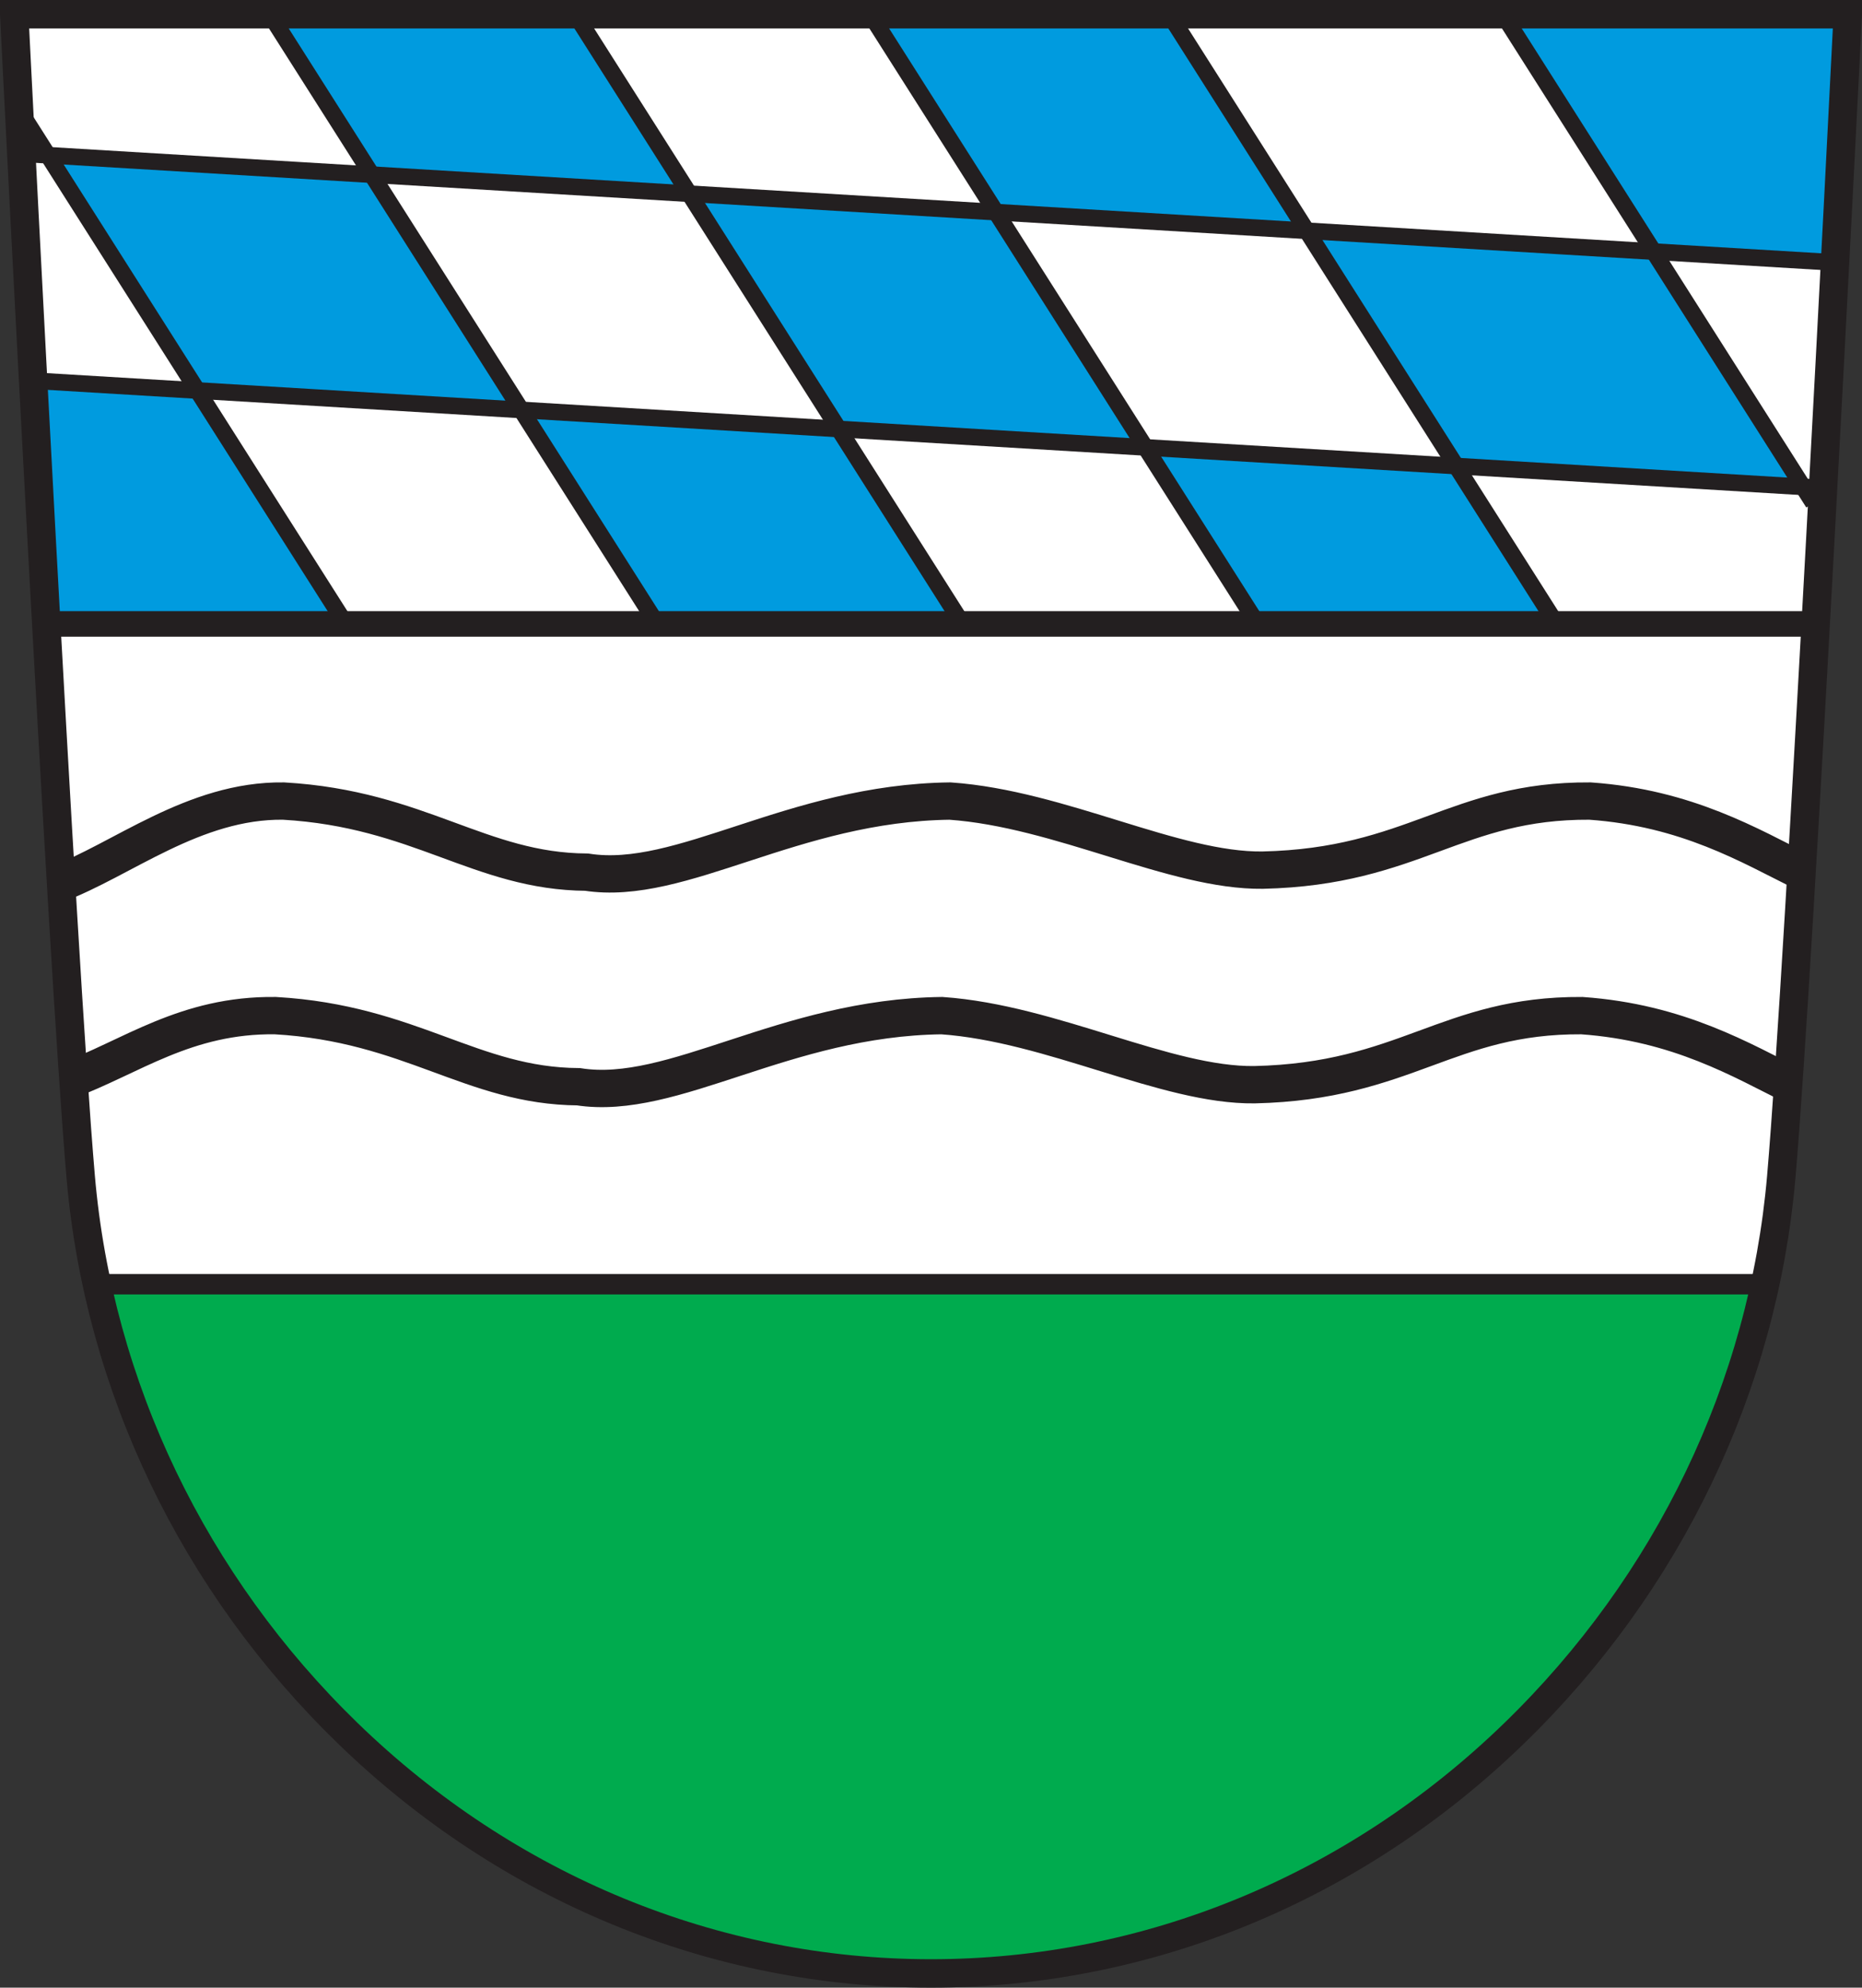 <?xml version="1.0" encoding="UTF-8" standalone="no"?>
<!-- Created with Inkscape (http://www.inkscape.org/) -->
<svg
   xmlns:svg="http://www.w3.org/2000/svg"
   xmlns="http://www.w3.org/2000/svg"
   version="1.0"
   width="209.505"
   height="223.629"
   id="svg3155">
  <rect width="100%" height="100%" fill="#333333" stroke="none"/>
  <defs
     id="defs3157">
    <clipPath
       id="clipPath17">
      <path
         d="M 0,841.89 L 595.276,841.89 L 595.276,0 L 0,0 L 0,841.89 z"
         id="path19" />
    </clipPath>
    <clipPath
       id="clipPath23">
      <path
         d="M 0.03,841.95 L 595.29,841.95 L 595.29,0.03 L 0.03,0.03 L 0.03,841.95 z"
         id="path25" />
    </clipPath>
    <clipPath
       id="clipPath223">
      <path
         d="M 404.161,505.122 L 404.161,338.712 L 559.342,338.712 L 559.342,505.122"
         id="path225" />
    </clipPath>
    <clipPath
       id="clipPath3949">
      <path
         d="M 0.03,841.95 L 595.29,841.95 L 595.29,0.03 L 0.03,0.03 L 0.03,841.95 z"
         id="path3951" />
    </clipPath>
    <clipPath
       id="clipPath3945">
      <path
         d="M 0,841.89 L 595.276,841.89 L 595.276,0 L 0,0 L 0,841.89 z"
         id="path3947" />
    </clipPath>
  </defs>
  <path
     d="M 201.938,2.899 L 1.071,2.899 L 1.344,8.33 C 1.395,9.333 6.41,108.922 8.552,133.709 C 10.585,157.254 21.264,179.491 38.617,196.322 C 56.574,213.737 79.873,223.328 104.223,223.328 C 128.572,223.328 151.87,213.737 169.826,196.322 C 187.181,179.491 197.859,157.254 199.893,133.709 C 202.033,108.922 207.051,9.333 207.102,8.33 L 207.376,2.899 L 201.938,2.899"
     id="path3993"
     style="fill:#ffffff;fill-opacity:1;fill-rule:nonzero;stroke:none;stroke-width:3.2;stroke-miterlimit:4;stroke-dasharray:none;stroke-opacity:1" />
  <path
     d="M 10.633,144.981 L 198.22,145.248 C 190.423,184.475 152.154,225.06 100.686,222.742 C 58.589,220.851 19.096,188.423 10.633,144.981 z"
     id="path3814"
     style="fill:#00ab4e;fill-opacity:1;fill-rule:evenodd;stroke:none;stroke-width:1px;stroke-linecap:butt;stroke-linejoin:miter;stroke-opacity:1" />
  <g
     transform="translate(-320.399,-1.341)"
     id="g3880"
     style="fill:#009bdf;fill-opacity:1;stroke:none">
    <path
       d="M 489.752,3.438 L 506.599,30.125 L 526.726,31.318 L 528.664,3.289 L 489.752,3.438 z"
       id="path3862"
       style="fill:#009bdf;fill-opacity:1;fill-rule:evenodd;stroke:none;stroke-width:1px;stroke-linecap:butt;stroke-linejoin:miter;stroke-opacity:1" />
    <path
       d="M 467.538,27.59 L 506.599,29.976 L 523.595,56.662 L 484.236,54.277 L 467.538,27.59 z"
       id="path3864"
       style="fill:#009bdf;fill-opacity:1;fill-rule:evenodd;stroke:none;stroke-width:1px;stroke-linecap:butt;stroke-linejoin:miter;stroke-opacity:1" />
    <path
       d="M 449.35,52.19 L 462.171,71.893 L 495.716,71.893 L 484.236,54.128 L 449.35,52.19 z"
       id="path3866"
       style="fill:#009bdf;fill-opacity:1;fill-rule:evenodd;stroke:none;stroke-width:1px;stroke-linecap:butt;stroke-linejoin:miter;stroke-opacity:1" />
    <path
       d="M 467.687,27.59 L 432.503,25.652 L 418.489,3.289 L 452.182,3.289 L 467.687,27.59 z"
       id="path3868"
       style="fill:#009bdf;fill-opacity:1;fill-rule:evenodd;stroke:none;stroke-width:1px;stroke-linecap:butt;stroke-linejoin:miter;stroke-opacity:1" />
    <path
       d="M 398.064,23.416 L 432.801,25.503 L 449.648,52.339 L 414.91,49.953 L 398.064,23.416 z"
       id="path3870"
       style="fill:#009bdf;fill-opacity:1;fill-rule:evenodd;stroke:none;stroke-width:1px;stroke-linecap:butt;stroke-linejoin:miter;stroke-opacity:1" />
    <path
       d="M 379.129,47.717 L 394.485,71.893 L 428.776,71.893 L 414.91,49.804 L 379.129,47.717 z"
       id="path3872"
       style="fill:#009bdf;fill-opacity:1;fill-rule:evenodd;stroke:none;stroke-width:1px;stroke-linecap:butt;stroke-linejoin:miter;stroke-opacity:1" />
    <path
       d="M 385.391,3.14 L 398.213,23.565 L 362.283,21.329 L 350.952,3.14 L 385.391,3.14 z"
       id="path3874"
       style="fill:#009bdf;fill-opacity:1;fill-rule:evenodd;stroke:none;stroke-width:1px;stroke-linecap:butt;stroke-linejoin:miter;stroke-opacity:1" />
    <path
       d="M 325.607,19.092 L 362.432,21.329 L 379.279,48.015 L 342.752,45.63 L 325.607,19.092 z"
       id="path3876"
       style="fill:#009bdf;fill-opacity:1;fill-rule:evenodd;stroke:none;stroke-width:1px;stroke-linecap:butt;stroke-linejoin:miter;stroke-opacity:1" />
    <path
       d="M 324.563,44.437 L 326.203,71.893 L 359.301,71.893 L 342.752,45.63 L 324.563,44.437 z"
       id="path3878"
       style="fill:#009bdf;fill-opacity:1;fill-rule:evenodd;stroke:none;stroke-width:1px;stroke-linecap:butt;stroke-linejoin:miter;stroke-opacity:1" />
  </g>
  <path
     d="M 202.466,1.6 L 1.6,1.6 L 1.873,7.031 C 1.923,8.034 6.939,107.623 9.08,132.41 C 11.114,155.955 21.792,178.192 39.146,195.023 C 57.103,212.438 80.402,222.029 104.752,222.029 C 129.1,222.029 152.399,212.438 170.355,195.023 C 187.71,178.192 198.388,155.955 200.422,132.41 C 202.562,107.623 207.58,8.034 207.63,7.031 L 207.905,1.6 L 202.466,1.6"
     id="path329"
     style="fill:none;fill-opacity:1;fill-rule:nonzero;stroke:#231f20;stroke-width:3.2;stroke-miterlimit:4;stroke-dasharray:none;stroke-opacity:1" />
  <path
     d="M 6.375,99.493 C 13.656,96.798 21.796,90 31.898,90.126 C 47.194,91.004 53.994,98.044 66.009,98.126 C 76.692,99.788 89.126,90.354 106.887,90.126 C 119.321,90.998 132.115,98.02 142.067,97.898 C 159.104,97.516 163.791,90.035 178.899,90.126 C 189.827,90.898 196.904,95.159 202.894,98.126"
     id="path3818"
     style="fill:none;fill-rule:evenodd;stroke:#231f20;stroke-width:4.2;stroke-linecap:butt;stroke-linejoin:miter;stroke-miterlimit:4;stroke-dasharray:none;stroke-opacity:1" />
  <path
     d="M 7.458,121.636 C 14.739,118.941 20.879,114.142 30.981,114.268 C 46.277,115.147 53.077,122.186 65.091,122.268 C 75.775,123.931 88.209,114.496 105.97,114.268 C 118.404,115.141 131.198,122.162 141.15,122.04 C 158.187,121.658 162.873,114.177 177.981,114.268 C 188.91,115.04 195.987,119.301 201.976,122.268"
     id="path3822"
     style="fill:none;fill-rule:evenodd;stroke:#231f20;stroke-width:4.2;stroke-linecap:butt;stroke-linejoin:miter;stroke-miterlimit:4;stroke-dasharray:none;stroke-opacity:1" />
  <path
     d="M 1.994,17.263 L 206.71,29.546"
     id="path3824"
     style="fill:none;fill-rule:evenodd;stroke:#231f20;stroke-width:1.875;stroke-linecap:butt;stroke-linejoin:miter;stroke-miterlimit:4;stroke-dasharray:none;stroke-opacity:1" />
  <path
     d="M 4.005,42.844 L 206.417,54.989"
     id="path3826"
     style="fill:none;fill-rule:evenodd;stroke:#231f20;stroke-width:1.875;stroke-linecap:butt;stroke-linejoin:miter;stroke-miterlimit:4;stroke-dasharray:none;stroke-opacity:1" />
  <path
     d="M 30.272,1.464 L 73.937,70.196"
     id="path3828"
     style="fill:none;fill-rule:evenodd;stroke:#231f20;stroke-width:1.875;stroke-linecap:butt;stroke-linejoin:miter;stroke-miterlimit:4;stroke-dasharray:none;stroke-opacity:1" />
  <path
     d="M 64.708,1.578 L 108.3,70.196"
     id="path3830"
     style="fill:none;fill-rule:evenodd;stroke:#231f20;stroke-width:1.875;stroke-linecap:butt;stroke-linejoin:miter;stroke-miterlimit:4;stroke-dasharray:none;stroke-opacity:1" />
  <path
     d="M 98.061,1.831 L 141.493,70.196"
     id="path3832"
     style="fill:none;fill-rule:evenodd;stroke:#231f20;stroke-width:1.875;stroke-linecap:butt;stroke-linejoin:miter;stroke-miterlimit:4;stroke-dasharray:none;stroke-opacity:1" />
  <path
     d="M 131.253,1.137 L 175.125,70.196"
     id="path3834"
     style="fill:none;fill-rule:evenodd;stroke:#231f20;stroke-width:1.875;stroke-linecap:butt;stroke-linejoin:miter;stroke-miterlimit:4;stroke-dasharray:none;stroke-opacity:1" />
  <path
     d="M 169.176,1.734 L 204.031,56.597"
     id="path3836"
     style="fill:none;fill-rule:evenodd;stroke:#231f20;stroke-width:1.875;stroke-linecap:butt;stroke-linejoin:miter;stroke-miterlimit:4;stroke-dasharray:none;stroke-opacity:1" />
  <path
     d="M 1.744,11.724 L 38.89,70.196"
     id="path3838"
     style="fill:none;fill-rule:evenodd;stroke:#231f20;stroke-width:1.875;stroke-linecap:butt;stroke-linejoin:miter;stroke-miterlimit:4;stroke-dasharray:none;stroke-opacity:1" />
  <path
     d="M 4.813,70.196 L 204.432,70.196"
     id="path3891"
     style="fill:none;fill-rule:evenodd;stroke:#231f20;stroke-width:2.875;stroke-linecap:butt;stroke-linejoin:miter;stroke-miterlimit:4;stroke-dasharray:none;stroke-opacity:1" />
  <path
     d="M 9.717,144.486 L 198.951,144.486"
     id="path3893"
     style="fill:none;fill-rule:evenodd;stroke:#231f20;stroke-width:2.3;stroke-linecap:butt;stroke-linejoin:miter;stroke-miterlimit:4;stroke-dasharray:none;stroke-opacity:1" />
</svg>
